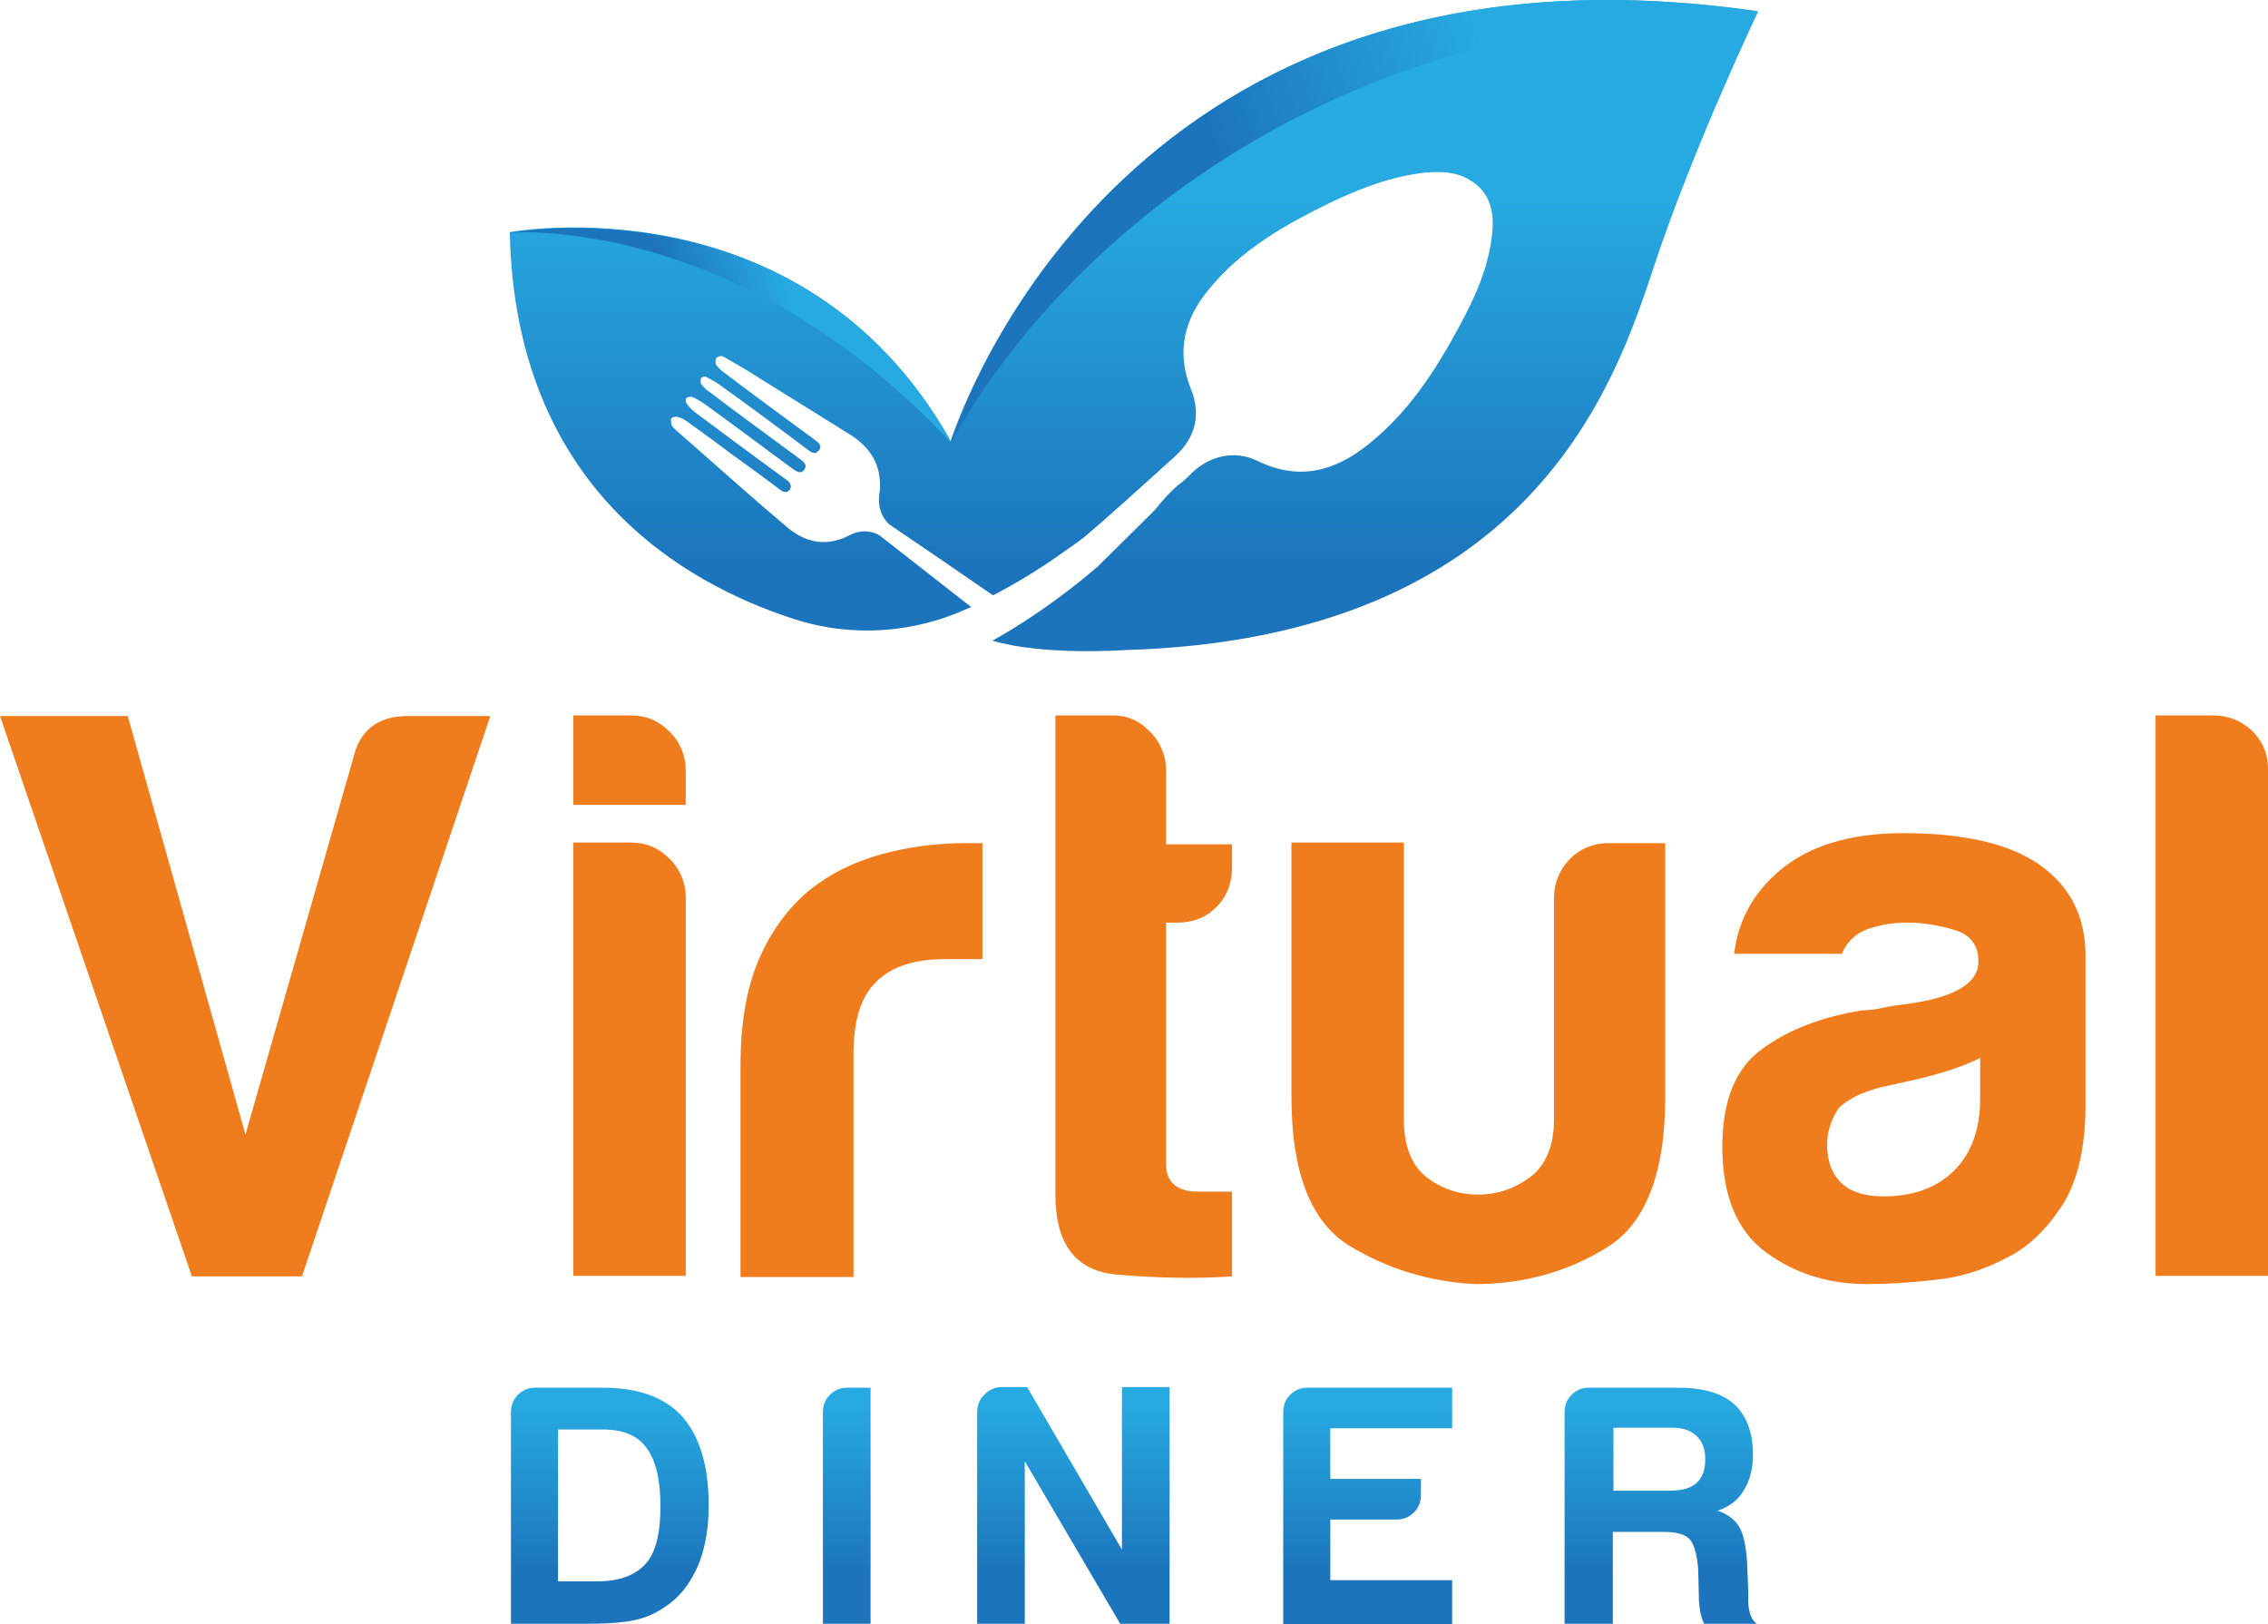 <?xml version="1.0" encoding="UTF-8" standalone="no"?>
<!-- Generator: Adobe Illustrator 25.4.1, SVG Export Plug-In . SVG Version: 6.00 Build 0)  -->

<svg
   version="1.1"
   id="Layer_1"
   x="0px"
   y="0px"
   viewBox="0 0 385.3 275.929"
   xml:space="preserve"
   sodipodi:docname="Virtual Diner-02.svg"
   width="385.3"
   height="275.929"
   xmlns:inkscape="http://www.inkscape.org/namespaces/inkscape"
   xmlns:sodipodi="http://sodipodi.sourceforge.net/DTD/sodipodi-0.dtd"
   xmlns="http://www.w3.org/2000/svg"
   xmlns:svg="http://www.w3.org/2000/svg"><defs
   id="defs23" /><sodipodi:namedview
   id="namedview23"
   pagecolor="#ffffff"
   bordercolor="#000000"
   borderopacity="0.25"
   inkscape:showpageshadow="2"
   inkscape:pageopacity="0.0"
   inkscape:pagecheckerboard="0"
   inkscape:deskcolor="#d1d1d1"><inkscape:page
     x="0"
     y="0"
     width="385.3"
     height="275.929"
     id="page2"
     margin="0"
     bleed="0" /></sodipodi:namedview>
<style
   type="text/css"
   id="style1">
	.st0{fill:#EF7C1D;}
	.st1{fill:url(#SVGID_1_);}
	.st2{fill:url(#SVGID_00000117658663788054122900000005975535595172650649_);}
	.st3{fill:url(#SVGID_00000078758550728904852160000012719666539495035579_);}
	.st4{fill:url(#SVGID_00000018233936051808620460000011837364563369536904_);}
	.st5{fill:url(#SVGID_00000139988812608796278900000008215218125799332758_);}
	.st6{fill:url(#SVGID_00000080921347406430105770000004907297513466259133_);}
	.st7{fill:url(#SVGID_00000052782893377580691080000015899003063222684808_);}
	.st8{fill:url(#SVGID_00000137820439585388541530000002357307872791537572_);}
	.st9{fill:#FFFFFF;}
	.st10{fill:url(#SVGID_00000049184713454082331510000001918202524639642514_);}
	.st11{fill:url(#SVGID_00000020382213518468906770000011970989179474861758_);}
	.st12{fill:url(#SVGID_00000060724861003100403880000015491250026946564754_);}
	.st13{fill:url(#SVGID_00000151541348613703743030000014011533984646416772_);}
	.st14{fill:url(#SVGID_00000170237607990053933550000000969479069040066236_);}
	.st15{fill:url(#SVGID_00000115474259672800090260000002662513899735227265_);}
	.st16{fill:url(#SVGID_00000008148993443840532990000003809926927621087380_);}
	.st17{fill:url(#SVGID_00000042006646697998917160000000027803490400711341_);}
	.st18{fill:url(#SVGID_00000141425400553704082970000005845729347176882090_);}
	.st19{fill:url(#SVGID_00000165195172583969034260000016811605262894278841_);}
	.st20{fill:url(#SVGID_00000112597481557294425000000018092802730746950318_);}
	.st21{fill:url(#SVGID_00000147181610805676803950000001097261607823953041_);}
	.st22{fill:url(#SVGID_00000085250039883630166570000003042575486304300734_);}
	.st23{fill:url(#SVGID_00000183245764226764444660000009195398383788581049_);}
	.st24{fill:url(#SVGID_00000070101734206248446600000002297408773307699363_);}
	.st25{fill:url(#SVGID_00000129180152370734368900000006970146768210582714_);}
	.st26{fill:#08274C;}
	.st27{fill:url(#SVGID_00000145036892910419735330000008618798987957343929_);}
	.st28{fill:url(#SVGID_00000141422622497164804560000012394424696925417353_);}
	.st29{fill:url(#SVGID_00000069376879868112892250000000503749423905457322_);}
	.st30{fill:url(#SVGID_00000106106399521294278130000002348278259358343313_);}
	.st31{fill:url(#SVGID_00000075854755017912143230000009387455699615854494_);}
	.st32{fill:url(#SVGID_00000103230000558004235210000006890004772788549250_);}
	.st33{fill:url(#SVGID_00000079478146638654909750000016761448656435610792_);}
	.st34{fill:url(#SVGID_00000054947642918395331700000011151746169602436492_);}
</style>
<g
   id="g23"
   transform="translate(-63.3,-118.071)">
	<g
   id="g7">
		<path
   class="st0"
   d="M 95.9,334.9 63.3,239.7 H 85 l 20,71.1 18.3,-63.9 c 1.1,-4.8 4.2,-7.2 9.3,-7.2 h 14 l -32,95.2 z"
   id="path1" />
		<path
   class="st0"
   d="m 160.7,239.6 h 9.8 c 2.6,0 4.7,0.9 6.6,2.8 1.8,1.8 2.7,4.1 2.7,6.6 v 5.8 h -19.1 z m 0,21.6 h 9.8 c 2.6,0 4.7,0.9 6.6,2.8 1.8,1.8 2.7,4.1 2.7,6.6 v 64.2 h -19.1 z"
   id="path2" />
		<path
   class="st0"
   d="m 189.1,334.9 v -35.7 c 0,-7.2 1,-13.2 3.1,-18.1 2.1,-4.9 5,-8.8 8.6,-11.8 3.5,-2.8 7.5,-4.8 12.2,-6.1 4.7,-1.3 9.4,-1.9 14.4,-1.9 0.4,0 0.8,0 1.4,0 0.5,0 1,0 1.4,0 V 281 h -6.3 c -5.3,0 -9.2,1.3 -11.8,3.9 -2.6,2.6 -3.8,6.6 -3.8,12.2 V 335 h -19.2 z"
   id="path3" />
		<path
   class="st0"
   d="m 272.7,334.9 c -6,0.4 -12.5,0.3 -19.6,-0.3 -7,-0.6 -10.5,-5.1 -10.5,-13.6 v -81.4 h 9.8 c 2.4,0 4.5,0.9 6.3,2.8 1.8,1.8 2.7,4.1 2.7,6.6 v 12.5 h 11.2 v 3.9 c 0,2.8 -0.9,5 -2.7,6.8 -1.8,1.8 -4,2.6 -6.6,2.6 h -1.9 v 41 c 0,3.1 1.8,4.7 5.5,4.7 h 5.7 v 14.4 z"
   id="path4" />
		<path
   class="st0"
   d="m 346.2,261.2 v 43.2 c 0,13.1 -3.4,21.7 -10.1,25.7 -6.7,4.1 -14.1,6.1 -22.2,6.1 -7.8,-0.4 -15,-2.6 -21.5,-6.6 -6.5,-4.1 -9.7,-12.5 -9.7,-25.2 v -43.2 h 19.1 v 47.1 c 0,4.4 1.3,7.7 3.8,9.7 2.6,2 5.5,3 8.8,3 3.3,0 6.2,-1 8.9,-3 2.6,-2 4,-5.3 4,-9.7 v -37.6 c 0,-2.6 0.9,-4.8 2.6,-6.6 1.7,-1.8 4,-2.8 6.7,-2.8 h 9.6 z"
   id="path5" />
		<path
   class="st0"
   d="m 404.1,331.8 c -3.8,2 -7.9,3.3 -12.2,3.7 -4.3,0.5 -8.1,0.7 -11.4,0.7 -6.6,0 -12.3,-1.8 -17.2,-5.4 -4.9,-3.6 -7.4,-9.6 -7.4,-17.9 0,-7.8 2.2,-13.3 6.7,-16.6 4.5,-3.3 10.2,-5.5 17.1,-6.6 0.9,0 2,-0.1 3.3,-0.4 1.3,-0.3 2.7,-0.5 4.4,-0.7 8,-1.1 12,-3.5 12,-7.2 0,-2.8 -1.4,-4.6 -4.2,-5.4 -2.8,-0.8 -5.4,-1.2 -7.8,-1.2 -2.6,0 -4.8,0.4 -6.8,1.1 -2,0.7 -3.5,2.1 -4.4,4.2 h -18.3 c 0.7,-5.7 3.3,-10.4 7.7,-14.1 4.9,-4.2 11.9,-6.4 21.1,-6.4 10.2,0 17.9,1.8 23,5.3 5.3,3.7 7.9,8.9 7.9,15.5 v 25.2 c 0,7.4 -1.3,13.1 -4,17.3 -2.7,4.1 -5.8,7.1 -9.5,8.9 z m -4.4,-34 c -2.6,1.3 -6.1,2.5 -10.7,3.6 l -6.3,1.4 c -3.3,0.9 -5.7,2.1 -7.1,3.6 -1.3,2 -1.9,4.1 -1.9,6.1 0,2.8 0.8,5 2.5,6.6 1.6,1.5 4,2.2 7.1,2.2 5.1,0 9.1,-1.5 12,-4.4 2.9,-2.9 4.4,-7 4.4,-12.2 z"
   id="path6" />
		<path
   class="st0"
   d="m 429.5,239.6 h 9.8 c 2.6,0 4.7,0.9 6.6,2.6 1.8,1.8 2.7,3.9 2.7,6.5 v 86.1 h -19.1 z"
   id="path7" />
	</g>
	<g
   id="g16">
		<linearGradient
   id="SVGID_1_"
   gradientUnits="userSpaceOnUse"
   x1="166.958"
   y1="356.391"
   x2="166.958"
   y2="385.117">
			<stop
   offset="0"
   style="stop-color:#27AAE1"
   id="stop7" />
			<stop
   offset="1"
   style="stop-color:#1C75BC"
   id="stop8" />
		</linearGradient>
		<path
   class="st1"
   d="M 150.1,393.9 V 358 c 0,-1.2 0.4,-2.2 1.2,-3 0.8,-0.8 1.8,-1.2 2.9,-1.2 h 11.4 c 6.1,0 10.6,1.6 13.6,4.9 3,3.4 4.5,8.5 4.5,15.1 0,3.6 -0.5,6.8 -1.6,9.7 -1.2,3 -2.8,5.2 -4.8,6.8 -1.7,1.3 -3.5,2.3 -5.4,2.8 -1.8,0.5 -4.6,0.8 -8.4,0.8 z m 8,-7.2 h 6.6 c 3.8,0 6.5,-1 8.3,-3 1.7,-1.9 2.5,-5.1 2.5,-9.8 0,-4.5 -0.8,-7.8 -2.4,-9.9 -1.5,-2.1 -4,-3.1 -7.4,-3.1 h -7.6 z"
   id="path8"
   style="fill:url(#SVGID_1_)" />
		
			<linearGradient
   id="SVGID_00000180339390235169300620000002869470870460894137_"
   gradientUnits="userSpaceOnUse"
   x1="207.161"
   y1="356.391"
   x2="207.161"
   y2="385.117">
			<stop
   offset="0"
   style="stop-color:#27AAE1"
   id="stop9" />
			<stop
   offset="1"
   style="stop-color:#1C75BC"
   id="stop10" />
		</linearGradient>
		<path
   style="fill:url(#SVGID_00000180339390235169300620000002869470870460894137_)"
   d="M 203.1,393.9 V 358 c 0,-1.2 0.4,-2.2 1.2,-3 0.8,-0.8 1.8,-1.2 2.9,-1.2 h 4 v 40.1 z"
   id="path10" />
		
			<linearGradient
   id="SVGID_00000140729924831832410580000012724262284336422821_"
   gradientUnits="userSpaceOnUse"
   x1="245.635"
   y1="356.391"
   x2="245.635"
   y2="385.117">
			<stop
   offset="0"
   style="stop-color:#27AAE1"
   id="stop11" />
			<stop
   offset="1"
   style="stop-color:#1C75BC"
   id="stop12" />
		</linearGradient>
		<path
   style="fill:url(#SVGID_00000140729924831832410580000012724262284336422821_)"
   d="M 229.3,393.9 V 358 c 0,-1.2 0.4,-2.2 1.2,-3 0.8,-0.8 1.8,-1.3 2.9,-1.3 h 4.4 l 16.1,27.6 v -27.6 h 8.1 v 40.2 h -8.4 l -16.2,-27.6 v 27.6 z"
   id="path12" />
		
			<linearGradient
   id="SVGID_00000028285990155946950470000012339737291684055427_"
   gradientUnits="userSpaceOnUse"
   x1="295.684"
   y1="356.391"
   x2="295.684"
   y2="385.117">
			<stop
   offset="0"
   style="stop-color:#27AAE1"
   id="stop13" />
			<stop
   offset="1"
   style="stop-color:#1C75BC"
   id="stop14" />
		</linearGradient>
		<path
   style="fill:url(#SVGID_00000028285990155946950470000012339737291684055427_)"
   d="M 281.3,393.9 V 358 c 0,-1.2 0.4,-2.2 1.2,-3 0.8,-0.8 1.8,-1.2 2.9,-1.2 H 310 v 6.9 h -20.7 v 8.6 h 15.4 v 2.7 c 0,1.2 -0.4,2.2 -1.2,3 -0.8,0.8 -1.8,1.2 -2.9,1.2 h -11.3 v 10.3 H 310 v 7.5 h -28.7 z"
   id="path14" />
		
			<linearGradient
   id="SVGID_00000152254409243855915030000009279421620324100233_"
   gradientUnits="userSpaceOnUse"
   x1="345.503"
   y1="356.391"
   x2="345.503"
   y2="385.117">
			<stop
   offset="0"
   style="stop-color:#27AAE1"
   id="stop15" />
			<stop
   offset="1"
   style="stop-color:#1C75BC"
   id="stop16" />
		</linearGradient>
		<path
   style="fill:url(#SVGID_00000152254409243855915030000009279421620324100233_)"
   d="M 329.1,393.9 V 358 c 0,-1.2 0.4,-2.2 1.2,-3 0.8,-0.8 1.8,-1.2 2.9,-1.2 h 15.1 c 4.3,0 7.5,0.9 9.6,2.8 2.1,1.9 3.2,4.8 3.2,8.5 0,2.5 -0.5,4.5 -1.6,6.2 -0.9,1.6 -2.4,2.7 -4.4,3.4 1.8,0.6 3,1.6 3.7,2.8 0.7,1.2 1.1,3.1 1.3,5.9 l 0.2,4.8 c 0,0.5 0,1 0,1.5 0,0.5 0,1 0.1,1.5 0.2,1.4 0.7,2.3 1.4,2.7 h -9 c -0.4,-0.8 -0.6,-1.6 -0.7,-2.4 -0.2,-1.2 -0.2,-2.1 -0.2,-2.6 l -0.1,-4.3 c -0.2,-2.3 -0.6,-4 -1.4,-5 -0.8,-0.9 -2.3,-1.3 -4.5,-1.3 h -8.6 v 15.6 z m 8.2,-22.6 h 9.6 c 2.1,0 3.6,-0.4 4.6,-1.3 1,-0.9 1.5,-2.2 1.5,-4 0,-1.8 -0.5,-3.1 -1.5,-4 -0.9,-0.9 -2.3,-1.4 -4.1,-1.4 h -10 v 10.7 z"
   id="path16" />
	</g>
	<g
   id="g22">
		
			<linearGradient
   id="SVGID_00000061468910951907825910000002522099204600219312_"
   gradientUnits="userSpaceOnUse"
   x1="256"
   y1="151.053"
   x2="256"
   y2="213.709">
			<stop
   offset="0"
   style="stop-color:#27AAE1"
   id="stop17" />
			<stop
   offset="1"
   style="stop-color:#1C75BC"
   id="stop18" />
		</linearGradient>
		<path
   style="fill:url(#SVGID_00000061468910951907825910000002522099204600219312_)"
   d="m 362,120 c 0,0 -11.1,23.3 -17.7,43.3 -6.6,19.9 -20.8,63.2 -89.9,65.2 0,0 -13.8,1 -22.5,-1.6 0,0 8.5,-4.5 17.9,-12.6 3.1,-3.1 6.2,-6.1 9.3,-9.2 0.4,-0.4 1,-1.1 1.3,-1.5 1.4,-1.7 2.7,-2.9 3.8,-3.7 0.3,-0.3 0.7,-0.6 1,-0.9 3.2,-3.5 7.8,-4.6 11.8,-2.6 7,3.4 13.1,1.7 18.7,-2.8 6.7,-5.3 11.3,-12.3 15.3,-19.7 2.8,-5.1 5.2,-10.3 5.8,-16.2 0.4,-3.7 -0.4,-7.1 -3.9,-9.1 -2.3,-1.4 -4.9,-1.4 -7.5,-1.2 -5.6,0.6 -10.8,2.6 -15.9,5 -7.8,3.8 -15.3,8 -20.9,14.9 -4.1,5 -5.5,10.5 -3,16.8 1.8,4.4 0.8,8.4 -2.8,11.6 -1.4,1.3 -2.8,2.5 -4.2,3.8 -3.7,3.3 -7.4,6.7 -11.2,9.9 -1.2,0.9 -2.3,1.7 -3.5,2.5 -4.2,3 -8.2,5.4 -11.9,7.3 l -7,-4.8 -1,-0.7 -9.7,-6.6 v 0 c -1.4,-1.4 -1.9,-3.1 -1.6,-5.3 0.1,-0.4 0.1,-0.8 0.1,-1.3 0,-4.1 -2.1,-6.8 -5.4,-8.8 -5,-3.1 -10.1,-6.3 -15.1,-9.4 -2,-1.3 -4.1,-2.5 -6.2,-3.7 -0.3,-0.1 -0.9,0 -1.1,0.3 -0.2,0.3 -0.2,0.9 0,1.2 0.4,0.5 0.9,1 1.5,1.4 5,3.8 10.1,7.5 15.1,11.2 0.7,0.5 1.5,1.1 0.8,1.9 -0.7,0.9 -1.4,0.2 -2.1,-0.3 -4.9,-3.7 -9.8,-7.3 -14.8,-10.9 -0.7,-0.5 -1.5,-0.9 -2.2,-1.3 -0.2,-0.1 -0.8,0 -0.9,0.2 -0.1,0.3 -0.1,0.8 0,1 0.4,0.5 0.9,1 1.5,1.4 5,3.8 10.1,7.5 15.1,11.2 0.7,0.5 1.6,1.1 0.9,2 -0.6,0.8 -1.4,0.2 -2.1,-0.3 -4.9,-3.6 -9.8,-7.3 -14.8,-10.9 -0.7,-0.5 -1.4,-0.9 -2.1,-1.2 -0.3,-0.1 -0.8,0 -1,0.2 -0.2,0.2 -0.1,0.8 0.1,1 0.4,0.6 1,1.1 1.5,1.5 5.1,3.8 10.2,7.6 15.3,11.3 0.6,0.4 1.1,1 0.7,1.7 -0.5,0.8 -1.3,0.4 -1.9,-0.1 -0.1,-0.1 -0.3,-0.2 -0.4,-0.3 -2.5,-1.9 -5,-3.7 -7.5,-5.5 -2.5,-1.9 -5,-3.7 -7.5,-5.5 -0.5,-0.4 -1.1,-0.7 -1.7,-0.9 -0.3,-0.1 -0.9,0 -1.1,0.2 -0.2,0.2 -0.1,0.8 0,1.2 0.1,0.3 0.5,0.6 0.8,0.9 6.3,5.5 12.5,11.1 18.9,16.5 3.1,2.6 6.7,3.3 10.5,1.3 1.7,-0.9 3.5,-0.9 5.1,0 v 0 l 9.2,7.2 0.9,0.7 5.5,4.3 c -0.1,0 -0.2,0.1 -0.3,0.1 -9.4,4.4 -20.1,5.1 -29.9,1.9 -18.5,-6 -47.3,-22.2 -48.2,-65.7 0,0 49.4,-9.2 74.6,35 0.1,0.2 0.2,0.4 0.3,0.6 0,0 0,0 0,0 0,0 0,0 0,0 v -0.2 l 0.1,-0.2 0.2,-0.6 C 228.7,182.1 258.6,105 362,120 Z"
   id="path18" />
		
			<linearGradient
   id="SVGID_00000102526803414604634770000009969646563881118352_"
   gradientUnits="userSpaceOnUse"
   x1="319.867"
   y1="138.752"
   x2="273.43"
   y2="154.231">
			<stop
   offset="0"
   style="stop-color:#27AAE1"
   id="stop19" />
			<stop
   offset="1"
   style="stop-color:#1C75BC"
   id="stop20" />
		</linearGradient>
		<path
   style="fill:url(#SVGID_00000102526803414604634770000009969646563881118352_)"
   d="m 362,120 c -100.9,0.6 -136.4,72 -137,73.1 0,0 0,0 0,0 v -0.1 -0.2 l 0.1,-0.2 0.2,-0.6 c 3.4,-9.9 33.3,-87 136.7,-72 z"
   id="path20" />
		
			<linearGradient
   id="SVGID_00000101819498516777756860000004679601512105414801_"
   gradientUnits="userSpaceOnUse"
   x1="198.766"
   y1="171.538"
   x2="180.651"
   y2="177.576">
			<stop
   offset="0"
   style="stop-color:#27AAE1"
   id="stop21" />
			<stop
   offset="1"
   style="stop-color:#1C75BC"
   id="stop22" />
		</linearGradient>
		<path
   style="fill:url(#SVGID_00000101819498516777756860000004679601512105414801_)"
   d="M 224.7,193.1 C 188.4,154.3 150,157.6 150,157.6 c 0,0 49.4,-9.2 74.6,35 0.1,0.3 0.1,0.5 0.1,0.5 z"
   id="path22" />
	</g>
</g>
</svg>
